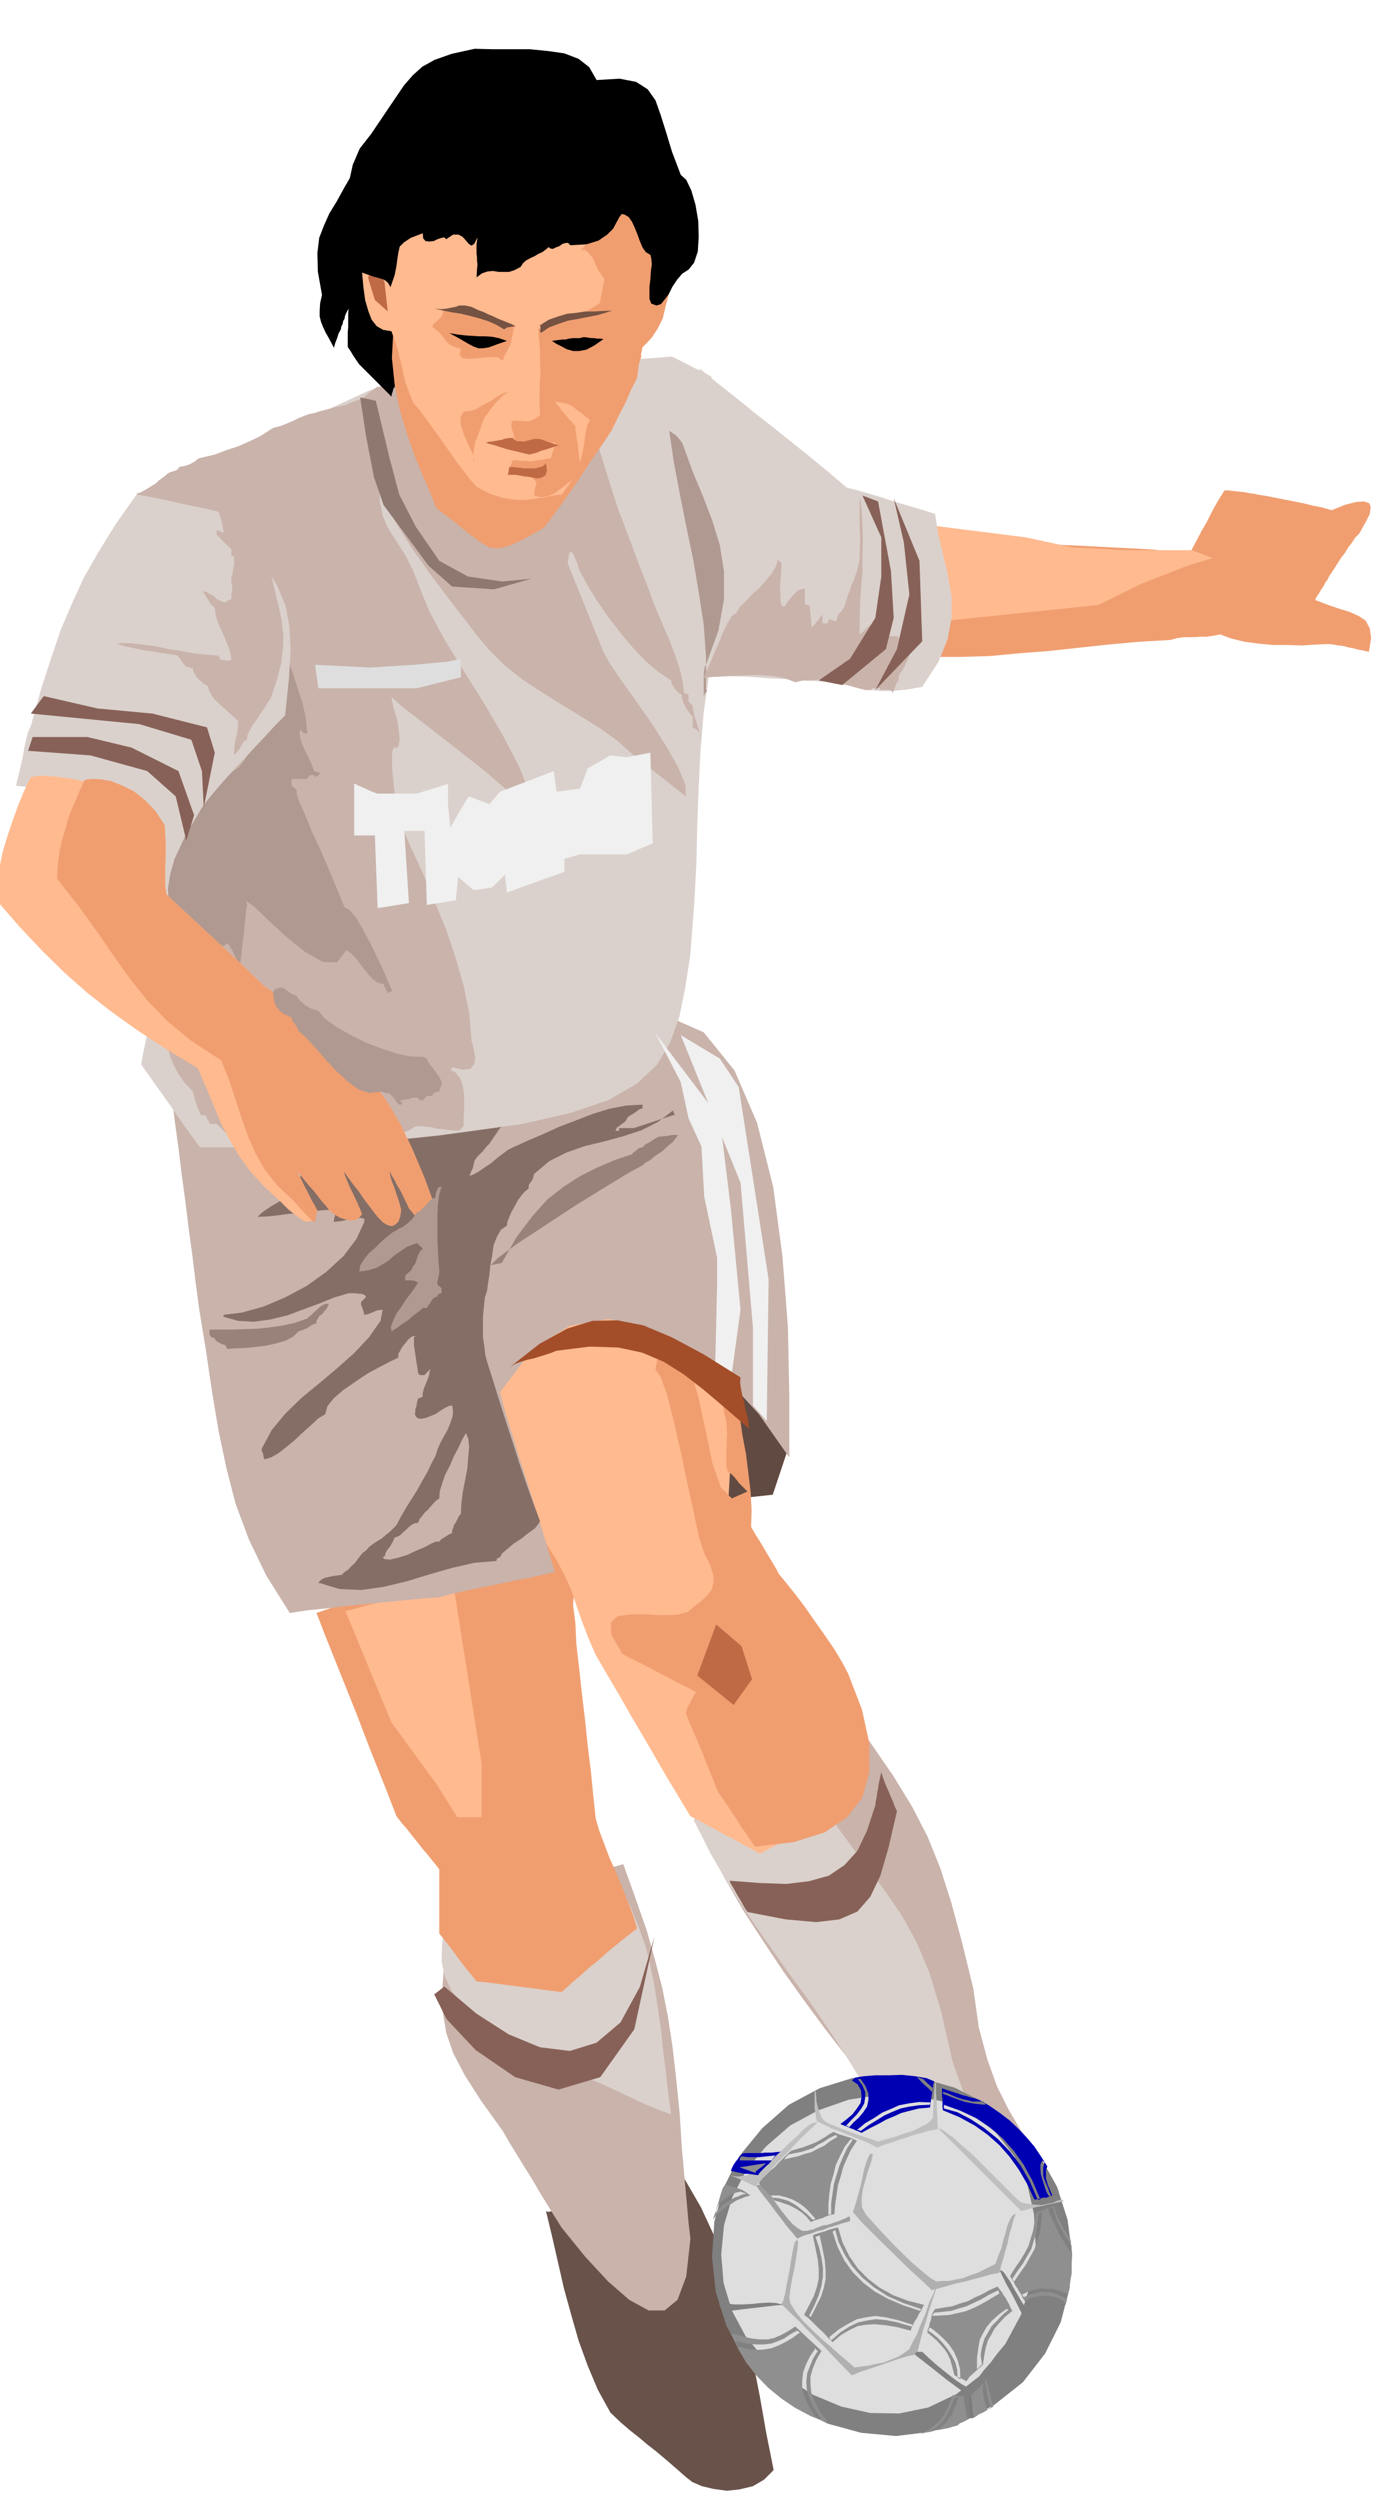 <svg xmlns="http://www.w3.org/2000/svg" fill-rule="evenodd" height="878.099" preserveAspectRatio="none" stroke-linecap="round" viewBox="0 0 3035 5434" width="490.455"><style>.pen1{stroke:none}.brush3{fill:#c9b3ab}.brush4{fill:#dbd1cc}.brush5{fill:#f09e70}.brush6{fill:#ffba8f}.brush8{fill:#000}.brush9{fill:#755242}.brush10{fill:#b09991}.brush11{fill:#bf6945}.brush12{fill:gray}.brush13{fill:#dedede}.brush14{fill:#b0b0b0}.brush20{fill:#f0f0f0}.brush21{fill:#876157}.brush22{fill:#99827a}</style><path class="pen1" style="fill:#614a42" d="m1710 3159-30 90-94 10-82-4 53-272 106 77 47 99z"/><path class="pen1" style="fill:#69524a" d="m1187 4806 13 54 13 57 13 57 16 58 16 56 20 55 22 52 27 49 22 21 21 18 19 15 19 16 18 14 19 16 21 18 25 22 14 11 21 9 25 6 29 4 28-3 29-7 24-14 21-21-16-80-14-80-16-81-19-81-24-83-30-82-39-84-48-83-14 4-35 13-50 17-55 20-55 18-46 14-29 7-5-2z"/><path class="pen1 brush3" d="m979 4169-12 81-5 67v53l8 48 15 44 25 48 35 55 48 67 15 26 16 26 16 26 17 27 15 26 16 26 16 26 17 27 51 63 50 54 46 40 42 23h35l28-23 19-51 9-82-4-34-3-34-3-33-3-33-3-34-3-34-2-33-2-33-8-80-8-70-10-65-12-61-16-62-18-64-24-69-27-75-49 14-48 14-47 14-45 15-46 14-46 15-48 15-47 16z"/><path class="pen1 brush4" d="m977 4128-11 55-5 44-1 36 7 33 14 30 24 32 33 37 45 46 14 13 14 9 15 4 15 3 15 2 15 5 15 8 16 15 34 4 35 11 34 13 34 16 32 15 32 15 29 12 27 10-3-23-3-22-3-23-2-22-3-23-3-22-2-22-2-22-8-53-7-47-9-44-10-41-15-42-17-42-22-47-25-49-46 9-44 9-43 10-42 10-43 9-43 9-43 10-44 10z"/><path class="pen1 brush3" d="m1829 3703 62 83 51 74 41 67 34 66 27 67 24 75 23 85 25 102 12 85 19 71 21 58 25 50 26 44 28 42 28 44 28 48-19 9-18 9-19 10-18 10-19 9-19 9-19 10-18 10h-36l-11 1h-36l-11 1-19-33-19-35-23-40-24-42-29-48-31-52-35-58-39-63-48-62-45-61-45-63-42-63-43-66-39-67-37-69-34-72 28-6 29-4 28-6 29-4 28-5 29-4 29-5 29-4 11-27 11-27 12-26 12-25 11-26 12-25 11-26 12-25z"/><path class="pen1 brush4" d="m1765 3890 62 90 53 72 44 58 38 56 31 56 28 67 25 83 25 109 23 65 29 45 30 31 33 22 31 19 32 22 28 32 26 47-19 9-18 9-19 10-18 10-19 9-19 9-19 10-18 10h-36l-11 1h-36l-11 1-19-33-19-35-23-40-24-42-29-48-31-52-35-58-39-63-43-65-42-61-44-60-42-60-44-63-41-64-40-69-37-73 28-7 29-6 28-6 29-6 28-6 29-5 29-5 29-5 8-25 4-5 1 6v14l-1 12 1 7 4-6 11-23z"/><path class="pen1 brush5" d="m688 3506 21 54 22 55 22 55 22 55 21 55 22 56 22 55 22 57 11 14 12 14 11 14 12 15 11 14 12 14 12 15 12 15v140l10 12 10 13 10 13 10 14 9 12 11 14 10 12 11 14 22 2 24 3 22 3 24 3 23 3 23 3 23 3 24 3 20-18 20-17 20-18 21-17 20-18 21-17 21-17 21-16-8-27-11-29-13-33-13-32-15-33-12-32-11-29-7-25-5-47-5-52-7-56-6-58-7-59-6-55-6-52-2-44-5-40 2-30 4-23 6-19 5-20 6-22 1-29-2-38-73 24-72 25-73 25-72 25-73 24-73 25-72 25-72 25z"/><path class="pen1 brush6" d="m1055 3004 9 37 12 39 14 39 16 39 14 39 15 40 12 39 10 39 30 39 23 37 18 34 15 34 11 33 12 34 13 34 16 37 25 43 26 44 25 44 26 44 25 43 26 45 26 43 27 45 18 9 18 10 19 10 19 11 19 9 19 11 19 10 20 11 23-12 23-12 23-12 23-11 23-12 23-12 23-12 24-11 6-22 6-18 5-19 6-17 5-18 6-18 7-20 8-21-38-112-51-87-58-70-58-54-53-45-39-37-21-34 6-35 6-26 4-30 2-34 2-35v-36l2-33 3-32 6-25 5-76-34-70-64-58-84-39-98-13-99 24-94 64-76 115z"/><path class="pen1 brush5" d="m1550 2928 3 20 4 21 4 20 4 21 3 21 3 21 4 21 5 21v10l1 12-1 14v15l-1 14v27l3 12 9 7 6 6 3 4 4 5 2 3 4 4 6 6 9 9-34 15-24-24-18-52-14-67-16-74-18-64-26-46-35-13-3 6-3 8-2 7-1 9-2 7-1 8-2 7-1 8 12 17 14 40 14 56 15 65 14 67 14 64 11 53 12 37 13 26 7 22v17l-4 15-10 12-12 12-15 11-15 13-24 6-32 1-36-2h-32l-28 4-15 14 1 26 24 42 19 10 20 10 20 10 20 11 20 10 20 11 21 10 21 11-4 5-3 6-3 5-3 6-3 5-3 6-2 6-2 6 8 21 9 21 9 21 9 21 8 21 9 22 9 22 9 23 10 14 10 15 10 15 10 15 9 15 11 15 10 15 11 15 84-10 67-21 49-33 33-43 15-55v-63l-16-73-30-78-12-23-16-27-21-31-22-31-23-33-22-29-20-25-15-18-5-10-7-12-9-15-9-15-10-17-9-14-7-12-4-7 1-37-2-39-5-41-5-41-8-42-6-42-6-40-3-37-3-4-6-7-8-11-9-12-9-14-8-11-5-9-1-4z"/><path class="pen1 brush6" d="m985 3440 62 393v117h-53l-45-72-98-134-100-242 234-62z"/><path class="pen1 brush3" d="m373 2380 7 57 8 58 7 58 8 58 7 58 8 58 7 58 8 60 15 92 13 88 14 84 17 81 20 78 29 78 38 79 51 81 40-6 41-4 40-5 41-4 40-4 41-4 41-4 41-3 25-7 31-7 33-7 36-7 35-8 34-6 31-7 26-6-15-50-14-48-16-50-15-48-16-50-15-49-15-48-13-48 71-93 80-51 84-15 87 18 85 42 82 66 74 81 66 94v-134l-3-149-12-155-20-150-35-139-49-114-67-83-88-39-47 6-121 19-172 26-195 31-197 31-171 28-121 21-45 13z"/><path class="pen1" style="fill:#856e66" d="m1463 2414-33 25-36 18-40 13-40 11-42 10-40 14-38 19-33 28-2 9-4 7-5 7-1 9-7 5-8 9-8 11-7 13-7 12-5 12-4 10-1 8-13 9-9 16-7 18-3 22-4 21-2 21-3 19-2 15-5 16-2 20-2 21v44l3 21 2 18 4 15 13 41 14 45 14 44 15 46 14 44 15 44 15 42 15 40-3 6-8 10-14 10-15 12-17 11-14 12-11 9-5 9-6 2-2 6-48 4-48 11-49 14-49 15-50 12-49 7-48-2-46-14v6l1-7 5-5 7-4 9-2 8-2 8-1 7-1 6-1 6-6 8-5 6-7 8-7 6-8 6-8 6-7 7-5 7-8 8-6 9-6 10-6 8-7 9-7 8-8 7-7 10-19 11-19 12-19 12-19 11-20 11-19 9-19 9-17 4-13 6-14 8-15 8-14 6-15 5-14 1-13-2-11-7 1-8 4-10 6-10 7-12 5-10 4-10 2-7-1-5-4-2-5 1-5v-6l2-5 2-11 2-7 10-4v-8l2-8 3-8 3-7 3-8 3-8 1-8 2-6-13 14h-10l-4-4-1-9-2-11-2-14-2-13-2-14v-18l4-2h-6l-5 3-6 5-6 8-6 7-5 9-4 7v8l-17 8-23 12-26 14-27 18-26 18-21 18-14 17-5 18-15 9-15 14-18 16-18 17-18 15-18 14-16 9-14 4-2-5-1-7-3-7v-4l22-41 30-36 35-34 39-32 38-32 37-33 32-34 26-37v-5l2-7 1-7 1-4-11 1-10 4-10 4-9 2-2-9-2-6-3-7v-6l11-11-2-3-3-2-6-2h-5l-7-1h-15l-31 9-32 13-35 13-35 13-37 9-36 5-35-2-31-9v-4l40-5 47-13 47-20 47-25 43-31 37-34 28-37 17-37v-7l-8-2-8 1h-8l-8 3-9 1-8 2-9 1-8 1v-6l2-6 1-7 1-7h-22l-21 2-21 2-21 3-22 2-21 3-21 2-21 1 8-8 11-8 12-8 14-8 12-9 12-8 9-9 7-8 9-24 8-26 6-29 4-28-1-30-3-28-8-27-11-24h-4v-28l9-11h38l442-51 25-3 29-2 29-3 32-2 29-4 29-6 25-8 23-10v-4h3l6 2 5 1 5 1-2 8-2 9-3 10-3 10-4 8-3 9-2 8v8h-13l-26 26-34 21-39 18-41 18-43 17-38 21-34 26-23 34-7 7-8 10-10 10-7 9-2 8-2 9-4 8-3 9 8-3 11-6 13-9 15-10 13-11 13-10 11-8 10-5 31-14 35-15 35-16 37-14 36-14 36-11 36-7 36-2v8l-7 2-9 7-10 6-6 4-5 9-9 7-10 7-3 7h8v-6h32l85-28h4l-4-10z"/><path class="pen1 brush5" d="m2007 1143 66 15 66 11 66 8 69 6 70 3 76 4 80 4 87 8 9-17 9-17 9-17 10-17 9-18 9-17 10-17 10-16h8l9 1 9 1 10 1 9 1 9 2 9 1 9 2 19 3 20 4 20 4 21 4 20 4 20 5 20 4 21 6 30-12 24-6 17-1 11 4 3 8-2 15-9 18-14 25-9 9-7 11-8 10-7 12-8 10-7 11-7 11-7 11-5 7-4 8-5 7-4 8-5 7-4 7-5 7-4 8 26 10 26 9 23 7 20 9 15 10 9 17 3 21-5 30-12-3-11-2-11-3-11-2-11-3-10-1-11-2-10-1-28 1-30 2-32-1h-31l-32-3-30-4-29-7-24-9-16 3-14 2h-13l-12 1h-25l-14 2-14 4-69 4-66 6-65 7-64 7-65 5-64 6-67 2h-67l-3-34-1-35-1-37v-37l-1-38-1-36-2-36-2-32z"/><path class="pen1 brush6" d="m2060 1349 328-34 91-45 102-40 55-17-44-17h-141l-119-6-102-22-214-27 44 208z"/><path class="pen1 brush4" d="m879 818-79 32-76 35-75 35-73 36-74 36-73 36-74 36-75 36 7 27 8 28 7 28 8 28 7 27 8 28 7 27 9 28 1 100 2 101 2 101 2 101v100l1 101v100l1 102-6 22-6 23-6 24-5 24-6 23-5 24-5 23-4 24 15 21 16 23 16 22 17 24 15 22 16 23 16 22 17 23h181l85-4 85-5 83-8 86-9 88-12 93-13 105-24 82-28 61-35 44-41 29-49 20-56 13-64 11-72 8-105 5-92 2-85 3-80 4-81 7-83 13-92 20-101 6-37 10-49 9-56 11-57 8-54 8-45 5-31 3-11-10-25-10-25-10-25-9-24-10-25-9-24-10-25-9-24-12-6-11-6-11-5-10-5-11-6-10-5-10-5-10-5-26 2-66 5-93 8-106 9-108 8-93 7-66 4h-24z"/><path class="pen1 brush3" d="M1506 1581v-24l-5-4-3-5-5-6-3-6-4-8-2-6-2-7v-5l-8-5-7-8-6-9-2-9-27-18-27-23-28-29-27-32-27-35-23-33-20-32-14-26-3-5-3-6-3-8-2-8-4-9-3-7-3-6-3-2h-4l-4 24 78 193 13 24 26 38 32 45 35 50 31 49 26 46 15 37 1 25-113-89-36-32-39-28-42-26-41-25-43-27-41-27-39-31-35-35-22-26-30-39-37-48-39-52-39-55-33-53-25-47-13-37 2 38 6 29 10 24 13 21 13 20 15 24 15 30 15 39 21 51 33 61 41 67 44 70 41 70 36 69 25 63 10 55-24-32-36-34-45-39-48-38-50-39-45-35-39-30-26-23 1 7 3 14 5 17 5 19 2 17 2 17-2 13-5 8-4-4-5 9-1 19 1 26 3 29 3 28 5 25 3 19 3 11 22 50 26 56 25 60 26 63 21 62 18 63 12 59 5 56v4l3 10 3 14 2 15-2 12-8 10-16 2-24-5-1 4v5h-1l-2-5 12 8 10 13 5 15 3 18v36l-1 17v17l-10 10-13-1-12-1-12-2-12-1-12-3-12-1-11-1h-10l-8 5-8 5-9 3-9 3-10 1-9 1h-10l-9 1-8 8-334-13-19-19h-15l-2-5-3-5-3-6-1-3h-10l-3-6-2-5-3-7-2-7-3-8-2-7-2-6v-5l-19-20-12-17-10-18-7-16-6-19-5-18-7-21-6-22-2-5-3-3-3-2h-1v-15l6-3 7-6v-13l1-14 1-15 3-14 1-15 2-15 1-14 1-12-10-9v-63l1-25-2-25-1-23-4-20-3-14 10-31 8-34 5-39 4-40 2-41 3-39 4-37 7-32-2-10v-18l1-9v-10l2-10 1-9 2-8 9-51 1-54-6-57-11-57-16-57-18-54-19-51-19-44v-9l-6-11-2-2-2-3-3-4-1-3 7-2 10-5 11-7 12-7 10-9 10-7 8-7 6-3 7-2 6-2 4-4 2-3 5-1 6-1 6-2 6-2 5-3 6-3 4-4 5-3 13-3 21-5 24-9 27-9 25-11 23-11 17-11 11-7 8-2 11-3 12-5 12-5 12-6 12-5 11-4 11-2 12-4 16-4 18-5 20-4 17-7 17-6 13-8 8-8 8-4 7-7h9l4-8 5-1 9-2 9-3 10-3 8-4 9-3 6-3 6-1v-4l25-6 2 1 7 2 9 2 12 2 11 1 11 1h7l5 1 32 4 34-1 36-5 36-7 35-8 35-4h33l33 7h19l3 57 10 62 15 62 20 65 20 62 24 63 22 59 22 56 8 23 11 27 12 28 13 30 11 29 10 29 7 28 3 27 10 4v15l9 9v5l2 9 2 10 4 11 3 10 3 10 2 8 3 7-2-8-4-6-7-6-6-3z"/><path class="pen1 brush8" d="m770 371-21 36-17 31-16 26-12 27-10 26-4 33 1 40 9 51-4 18-1 16v13l3 12 4 10 6 13 8 14 10 19 3-11 4-10 3-10 5-9 1-6 3-6 1-6 3-5 1-6 2-5 3-6 3-5-1 10v31l-1 10v32l6 9 6 10 6 9 7 10 9 9 10 10 9 9 10 10 8 8 8 8 8 8 8 8 1-6 2-6 1-5 3-4 4-10 4-9v-11l1-10 1-11 2-9v-10l2-10 1-10 2-10-5-17-12-42-18-60-19-68-20-69-16-59-12-41-3-14z"/><path class="pen1 brush5" d="m855 720-3 58 6 58 11 55 16 53 17 48 18 44 16 37 13 32 41 31 32 26 23 17 21 12 20 1 23-6 31-15 43-24 37-50 34-48 31-48 29-46 25-46 22-46 18-45 16-45-65 1-68-5-69-11-69-12-70-13-69-10-67-6-63 3z"/><path class="pen1 brush6" d="m785 552 2 38 3 34 4 29 7 24 7 18 11 14 14 8 18 3 9 25 6 20 4 17 4 16 3 15 4 17 7 19 10 26 14 16 17 23 18 25 20 28 18 26 19 26 17 22 15 17 28 15 28 9 25 4 25 1 21-3 21-3 19-4 18-2 26-35 23-29 19-27 17-25 15-26 15-28 15-32 19-38 13-52 16-45 16-43 16-40 13-41 11-42 6-46 2-50-27-83-47-75-66-64-79-47-92-27-100 1-107 33-109 70-6 24-1 32v37l2 40 1 39v38l-3 31-5 25 2-3v-3l-5-4-5-2-9-2-8 1-8 5-6 10z"/><path class="pen1 brush5" d="m1053 684 8 3 8 3 8 3 9 3 8 3 8 3 8 3 9 4-3 9-2 11-2 10-2 11-5 7-4 9-5 9-3 9-10-7-13-1-18 1-17 2-17 1-13-2-6-7 3-13-14-4-9-4-7-6-4-5-5-7-5-6-8-8-10-7 2-6 9-8 9-9 2-4 2-9 9-5 11-2 14 1 15 2 15 3 13 4 12 6z"/><path class="pen1 brush8" d="m977 724 17 3 17 2 15 1 15 1h14l15 1 15 3 17 6-23 8-16 6-13 2h-10l-11-4-13-7-17-10-22-12z"/><path class="pen1 brush9" d="m945 671 18 4 20 4 20 3 20 5 19 5 19 6 18 8 17 10 6-4 6-1 5-1 8-1-10-5-10-4-10-4-10-4-10-5-10-4-10-5-9-3-17-8-14-3h-12l-9 3-10 2-10 2-12 1-13-1z"/><path class="pen1 brush5" d="m1170 714 2 24 2 24v22l1 23-1 22-1 24v24l1 26-9 6-7 4-7 2-6 1-8-1h-8l-8-1-8 1-1 7v7l1 5 2 5 1 4 2 5v6l1 10 10-1h34l11-1h34l-3 8-2 9-3 8-2 9-12 2-11 2-10 1-9 2-10-1h-10l-10-1-11-1-4 10-3 10 9 1 10 2 10 2 10 3 8 9 6 5 3 3 3 3-1 2-1 5-2 8-2 14 11 3h12l11-3 11-5 9-7 10-7 8-7 7-4 26-26 24-27 21-30 19-29 15-31 15-29 12-28 13-25 4-30 7-33 9-37 12-38 10-41 10-41 9-40 7-38-22 23-28 28-32 29-33 30-34 25-31 19-27 11-19 1-4 1-5 4-8 4-7 5-9 4-9 4-8 2h-7zm-64 138-12 7-8 8-8 8-6 8-6 7-5 8-6 7-4 8-4 11-3 10-4 9-3 9-4 9-2 12-2 14 1 18 1-7-4-13-9-19-9-20-7-22-1-17 7-12 20-3 9-4 9-5 10-6 11-5 9-7 10-6 10-5 10-2z"/><path class="pen1 brush10" d="m753 2065 10 7 10 10 9 12 10 13 9 11 10 11 10 7 13 3 1 4 3 6 3 5 2 5 5-3 5-2-7-15-10-24-14-30-15-31-17-32-15-26-15-18-11-6-9-22-12-29-15-36-16-37-18-38-14-35-13-29-7-19v-10l-6-5-5-4v-15h34l2-4 3-4h10v4l3-1 5-2 3-3 2-3-7-2-6-2-4-11-5-11-6-13-6-12-6-13-3-11-2-12 3-8 1 3 4 4 4 2 5 1-3-33-7-33-11-33-10-32-12-33-9-33-7-32-2-30-4 36-9 34-12 31-12 31-13 29-9 31-5 32 2 35v21l-4 20-10 17-12 15-18 12-19 11-22 9-23 8-7 4-7 10-9 9-9 5-2 5-4 6-4 5-1 3v15l-35 74-10 66 8 54 22 44 29 30 32 19 29 5 21-8 3-4 6 5 5 9 6 12 4 10 4 9 2 3 2-3 1-7 2-14 2-20 3-22 2-22 2-19 1-14 2-5-1-13 17 12 30 29 39 36 41 33 39 22 31 1 20-27z"/><path class="pen1 brush11" d="M1104 1032h16l17 3 16 2 15 3 10-2 8-5 3-10-2-16-3 3-5 4-7 2-8 2h-24l-16-2-16-1-2 5v4l-1 4-1 4z"/><path class="pen1 brush6" d="m1206 873 5 6 6 7 5 7 6 7 5 6 6 7 6 6 6 7v9l2 10 1 10 2 10 1 9 1 11 1 9 2 11 3-12 3-12 2-11 2-11 1-12 2-11 3-12 6-11-13-10-9-7-8-6-6-5-8-5-8-3-11-2-14-2z"/><path class="pen1 brush5" d="m1382 765 19-14 16-17 13-20 11-22 6-26 7-26 3-27 4-27-7 1-6 2-7 1-6 3-7 2-6 3-6 2-6 3-4 20-3 21-4 20-3 20-5 19-3 20-4 21-2 21z"/><path class="pen1 brush11" d="m819 569 17 45 7 63-28-25-15-49 19-34z"/><path class="pen1 brush8" d="m1200 741 7-1 8-1 7-1h8l7-2 8-1h16l6-2h6l6 1 7 1h6l6 1h6l8 1-20 14-17 9-16 3h-13l-14-4-11-6-12-6-9-6z"/><path class="pen1 brush11" d="m1055 962 9 3 12 3 12 4 13 4 12 3 13 3 12 3 13 3 7-2 9-2 9-4 11-3 9-3 9-3 6-2h6l-9-3-6-2-6-2-4-1-5-2-5-2-6-2-6-1h-8l-8 2-8 2-7 2-9-1h-6l-6-3-3-4h-7l-6 1-6 1-5 2-6 1-6 1-6 1-5 1h-7l-1 1-1 1h-4z"/><path class="pen1 brush5" d="m1293 437 4 51-12 26-13 19-7 9-3 2h3l5-1 8 5 10 12 12 26 14 21-23 119 149-83 21-140-98-36-70-30z"/><path class="pen1 brush8" d="m1038 516-7 14-6 4-6-4-5-6-8-9-9-5h-12l-15 10-4-4-6 1-9 3-8 4-10 1-8-1-5-6-1-11-26 10-15 10-9 9-3 13-2 13-2 16-4 20-9 26-6-10-8-6-12-4-12-3-14-5-11-4-9-6-4-8-5-35-4-36-5-38-1-37 1-38 8-36 15-35 25-32 29-43 23-34 19-28 19-22 21-19 27-15 37-13 50-11 39 1h81l40 4 35 5 31 12 23 18 16 28 50-3 36 7 25 16 17 24 11 31 12 38 13 43 19 50 12 11 11 23 9 31 6 35 1 35-2 32-8 24-12 15-14 9-11 13-10 15-8 16-9 12-8 10-10 3-11-4-4-10v-27l2-16 1-17 2-15-1-13-2-8-10-6-7-10-6-14-5-14-6-15-6-13-7-10-8-5-7-2-5 6-6 11-8 15-13 13-19 13-26 8-35 2-5-5h-5l-7 2-7 5-8 3-6 3-6-1-3-3-6 5-8 6-9 4-8 5-9 4-9 5-7 6-5 8-13 7-12 4h-23l-12-2-12 1-12 4-12 9 1-17 1-11-1-9v-7l-1-8v-20l2-15z"/><path class="pen1 brush9" d="m1174 707 1 4v4l-1 4 2 5 17-12 21-8 21-7 23-4 20-4 21-4 17-5 15-5-21 1-19 1h-19l-19 3-20 2-20 6-20 7-19 12z"/><path class="pen1 brush4" d="m1521 801 14 92 11 86 5 81 2 79-4 78-8 81-12 85-17 93 38-5 39-1 38 1 39 3 38 2 39 3 39 2 40 2 17 3 18 5 18 4 20 5 21 2h25l29-3 35-6 35-54 20-49 9-48v-45l-8-45-10-44-11-46-7-45-25-8-24-7-24-7-23-7-24-8-24-7-24-7-24-6-40-34-40-33-40-32-40-32-41-32-39-32-41-32-39-32zM297 1075l-46 65-37 60-32 56-26 57-24 56-21 62-22 68-22 79-6 13-4 16-4 17-3 19-4 17-4 18-4 16-3 14 37 4 36 5 34 3 35 5 33 4 34 8 35 9 37 13 6 25 6 26 6 25 7 26 6 25 7 26 6 25 7 26-2-31 5-32 9-32 14-30 14-30 17-27 14-24 14-19 20-24 21-24 21-23 21-22 21-23 21-22 21-23 22-22 8-79 4-63-3-52-8-44-18-43-26-44-36-52-47-61-25-6-25-6-25-5-24-5-25-6-25-5-24-5-24-4z"/><path class="pen1 brush6" d="m67 1689-15 31-13 32-12 33-11 33-10 33-7 34-6 34-2 36 52 60 50 53 48 47 50 44 51 40 56 40 61 40 71 43 19 44 17 41 16 38 19 36 19 32 24 33 29 32 36 33 17 17 16 13 12 9 12 6 9-1 7-3 4-9 4-11-6-12-6-10-6-12-5-10-6-11-5-11-6-11-5-10 9 10 9 11 9 11 10 11 8 10 9 12 9 10 9 12 11 8 12 7 10 3 11 3 8-1 8-2 5-5 5-6-5-12-5-12-6-12-5-11-6-12-5-12-5-12-3-11 7 10 8 11 8 11 9 11 7 10 8 12 8 10 9 12 11 14 11 11 10 6 10 2 7-4 6-6 4-11 2-14-3-12-3-10-4-11-3-10-4-11-4-10-3-11-1-10 5 10 6 10 5 10 6 10 5 9 5 11 5 10 5 11 13 16 13 13 10 7 9 3 5-3 5-7 2-13 1-16-25-68-25-59-25-53-27-46-32-46-37-43-44-46-51-49-14-10-13-10-14-9-13-9-14-9-13-8-13-9-12-8-26-25-26-25-28-26-27-25-28-26-27-25-27-25-24-23-3-21v-38l1-18v-37l-1-19-1-18-25-31-36-24-43-19-45-14-46-11-42-6-33-2-21 3z"/><path class="pen1 brush5" d="m184 1695-13 29-11 26-10 24-7 25-7 23-6 26-4 28-2 34 48 61 41 57 35 51 35 49 36 45 43 45 52 43 67 44 18 45 14 43 13 40 14 39 16 36 20 35 27 34 36 34 15 17 12 13 9 9 6 6 3-1 2-3 1-9 3-11-6-12-6-10-6-12-5-10-6-11-5-11-6-11-5-10 9 10 9 11 9 11 10 11 8 10 9 12 9 10 9 12 11 8 12 7 10 3 11 3 8-1 8-2 5-5 5-6-5-12-5-12-6-12-5-11-6-12-5-12-5-12-3-11 7 10 8 11 8 11 9 11 7 10 8 12 8 10 9 12 11 14 11 11 10 6 10 2 7-4 6-6 4-11 2-14-3-12-3-10-4-11-3-10-4-11-4-10-3-11-1-10 5 10 6 10 5 10 6 10 5 9 5 11 5 10 5 11 13 16 13 13 10 7 9 3 5-3 5-7 2-13 1-16-25-68-25-59-25-53-27-46-32-46-37-43-44-46-51-49-14-10-13-10-14-9-13-9-14-9-13-8-13-9-12-8-26-25-26-25-28-26-27-25-28-26-27-25-27-25-24-23-3-21v-38l1-18v-37l-1-19-1-18-20-30-23-24-24-19-24-12-25-10-22-4-20-1-16 2z"/><path class="pen1 brush12" d="m2209 4624 51 61 38 68 23 72 10 76-6 74-19 73-34 68-48 62-62 49-67 37-73 22-74 9-76-7-73-20-69-35-61-48-53-62-37-68-23-74-8-75 5-77 20-73 34-69 50-61 58-51 67-36 71-22 75-6 75 6 73 21 69 35 64 51z"/><path class="pen1 brush13" d="m2164 4634 40 51 29 61 15 67 4 73-10 73-22 72-36 67-47 61-58 45-61 29-63 13-63-1-63-14-60-25-56-35-50-42-42-51-30-56-18-60-5-62 6-63 18-61 30-58 43-52 53-46 61-33 66-23 70-11 68 1 67 14 61 26 53 40z"/><path class="pen1 brush14" d="m1699 5008 18 18 20 19 18 19 20 20 19 19 19 20 19 20 20 20 17-7 18-6 18-6 18-6 17-6 18-6 18-5 18-4 4-19 5-18 5-19 6-18 5-19 6-18 6-18 6-18-3 3-5 13-9 19-8 24-10 23-9 23-10 18-6 13-12 9-13 8-15 6-15 6-17 3-16 4-16 2-15 2-15-13-18-15-20-18-20-17-21-20-19-19-16-20-11-18-2-12 2-17 4-23 5-23 4-24 3-20 1-14-2-5-5 6-4 16-4 22-4 26-5 25-4 22-4 16-4 7z"/><path class="pen1 brush12" d="m1990 5119 13 10 14 11 14 11 15 12 14 11 15 11 15 11 15 12 16-19 17-18 16-18 18-18 16-19 17-18 16-18 18-17-7-6-4-2-4 1-6 5-18 17-16 19-16 19-14 19-15 17-12 16-12 13-8 10-6-3-9-5-12-8-12-9-15-12-15-12-17-15-16-15h-11l-4 2v5zm-418-94 15-2 16-2 16-2 18-2 17-2 17-2 16-2 16-1-15-4-17-1-18 1-19 2-20 1h-19l-18-3-14-6 1 8 1 5 2 4 5 8zm601-91 3 1 4 2 2 2 3 4 4 6 7 10 8 15 9 15 8 14 9 13 7 11 9 9 7 8 9 7 6-1h9l7-1h13l3 1 1 3-1 6h-8l-7 1h-8l-7 1h-8l-8 1h-8l-7 1-9-17-8-16-8-16-8-16-9-17-9-16-8-16-7-15z"/><path class="pen1 brush14" d="m1854 4808 19 22 22 22 21 21 23 22 21 21 22 21 22 20 22 21 18-5 18-5 18-5 19-4 18-5 19-5 18-5 19-4 4-17 5-16 4-16 5-16 3-17 5-16 4-16 6-15-8 5-6 10-5 12-4 16-5 16-4 17-7 17-6 17-20 10-18 9-18 6-15 6-16 3-15 3h-14l-13 1-13-8-16-13-21-18-21-20-23-23-22-23-20-22-17-19-8-15-1-19 3-21 6-21 6-21 6-17 3-13v-5l-6 1-6 13-6 19-5 24-6 24-6 22-5 16-3 8z"/><path class="pen1" style="fill:#9e9e9e" d="m1733 4866 15-7 15-4 13-5 13-3 12-5 14-4 15-5 18-5v-9l-4-1-4 3-8 3-9 4-12 4-12 4-9 1-8 3-8 3-6 3-7 1-6 2h-11l-10-6-10-8-10-11-9-11-10-13-10-14-9-14-9-12-6-6-3-3-3-2h-7l-4 2 10 14 11 14 11 14 11 15 11 14 11 15 12 14 12 15z"/><path class="pen1" d="m2313 4785-12 2-12 3-12 2-11 3-12 2-11 3-12 3-11 3-22-22-22-22-23-23-23-23-24-24-23-23-22-22-20-19 2-1 4 1 4 3 6 4 6 5 9 6 9 8 11 10 24 21 23 23 21 21 20 20 16 16 14 14 10 8 8 2 20 3 17 1 13-3 12-2 7-4 7-2 5-1 4 4zm-274-157-18 3-16 5-17 4-16 6-17 5-16 6-17 5-15 6-17-9-17-7-17-7-16-6-17-7-16-6-16-8-15-7-2-9-1-8-2-10v-37l2-4v3l1 3v4l1 7v7l2 9 3 11 6 15 4 6 10 7 15 6 19 8 19 7 20 7 19 6 17 6 17-5 19-5 19-7 20-6 16-8 14-7 9-7 5-6 1-26 1-18 1-14 1-9v-6l1-3 1-2h1v25l1 13 1 13v12l1 12v13l1 14zm-455 100 5 1 8 3 7 3 9 4 7 3 8 4 7 3 7 4 16-18 17-18 16-17 17-17 17-18 17-18 18-17 18-17-8 1-6 2-5 3-5 4-10 8-9 10-19 17-18 18-19 17-18 16-20 12-19 8-19 2-19-3z" style="fill:#bfbfbf"/><path class="pen1" style="fill:#7a7a7a" d="M2107 5214v16l1 6v4l1 6 1 5 1 6 3-1 4-1-1-7-1-6-1-6v-6l-1-6-1-6v-12l-3 4-3 4z"/><path class="pen1" d="m2050 4587 36 15 33 18 28 20 26 23 22 25 20 28 18 31 16 34 6-1 7-1 5-2h8l6-3 7-2-4-9-3-7-3-7-2-7-2-8v-17l3-8-14-22-14-21-17-20-17-18-20-19-21-16-23-16-23-13-9-3-9-2-9-3-9-2-11-4-10-3-12-4-11-4v18l1 6v17l1 7zm0-40 10 3 11 5 10 4 12 4 10 2 11 3h23l3 2 3 5-12-1-10-1-12-2-10-2-12-4-11-4-13-5-13-5v-4zm2 36v-8l36 13 34 16 30 20 28 24 24 27 22 31 19 35 17 40h-6l-17-39-20-35-24-31-26-27-30-24-29-19-29-15-29-8zm227 189-4-8-3-8-3-10-3-9-3-11-1-11v-10l4-9 2 2 3 2-3 11v19l3 9 3 7 4 9 3 9 5 10-4-1-3-1zm-257-191 1-8 1-7 1-7 1-7 1-8 1-6 1-8 2-6-17-7-24-4-29-3-30 1h-29l-25 2-18 3-7 6 13 9 7 13 1 13-2 14-8 12-10 13-13 11-13 10 5 2 5 2 6 2 6 3 6 2 6 3 6 2 6 3 20-11 18-9 16-9 17-7 15-7 19-5 20-5 24-2zm-183 40 12-13 12-12 9-12 7-12 2-13v-12l-6-14-10-14h6l11 16 6 16v14l-3 14-8 12-10 12-11 10-10 11-2-2-3-1-3-2 1 2zm32 11-4-2h-4l18-15 19-11 18-12 19-8 18-8 21-4 22-3 26 1-2 3v2l-24 1-21 3-19 4-17 7-18 8-16 10-18 11-18 13zm155-85-9-9-8-7-8-8-7-8 6 2 7 2 4 4 6 6 5 4 6 6-1 1v3l-1 2v2zm-329 130-7 6-6 6-6 7-6 7-7 6-6 6-6 6-5 7-8-1-7-1-8-1h-7l-8-2-7-1-8-2-6-1 2-6 3-6 3-5 3-4 7-9 7-8 7-1h33l11-1h12l10-1 10-1zm-89 19h70l4-6 4-5-9 1-9 1-10 1-9 1h-21l-9-1-7-1-3 3-1 6z" style="fill:#0000b3"/><path class="pen1" d="m1576 4749 7 1 8 3 7 1 7 3 6 2 6 3 6 4 8 6-10 3-10 4-10 4-9 6-11 6-10 8-11 9-10 13 3-10 3-9 3-10 3-9 3-11 3-10 3-9 5-8zm47 19-7-2-6-2-10 2-7 3-6 3-5 3-5 3-5 5-6 4-5 7-3 8-3 9 7-9 8-7 8-7 9-5 9-6 9-3 9-4 9-2zm140 62-10-12-9-8-10-7-9-5-10-5-9-3-11-4-11-3-8-9-8-8-5-5-5-5-5-6-3-5 7-9 9-9 9-9 10-8 8-9 9-9 9-9 9-8 13-4 14-4 13-5 13-5 11-6 10-6 9-6 9-5 5 2 6 3 7 2 7 2 6 2 7 2 6 3 7 3-13 20-9 19-8 19-5 19-6 19-3 20-3 21-2 23-7 1-6 2-6 2-6 3-7 2-7 2-6 2-6 3zm91-179-3-1-1-1-14 18-10 20-9 19-5 21-6 20-3 22-2 22v24l2-1 4-1v-24l3-21 3-21 6-20 6-20 8-19 9-19 12-18zm-38-10-14 7-12 8-12 6-10 7-12 4-12 4-15 3-15 3-5 5-4 6 15-4 15-3 14-5 15-4 13-7 15-7 13-10 15-9-2-4h-2zm-136 136 12 1 12 3 10 3 11 6 9 6 10 8 11 9 12 12 3-1 3-1-9-10-8-9-10-9-10-7-13-7-14-5-16-4h-17l1 2 3 3zm-91 295 24 6 21 5 18 2h17l14-3 14-6 15-8 17-11 57 53-11 19-8 19-5 18v18l2 18 8 20 11 21 18 24-38-15-34-18-31-21-28-23-26-27-22-28-18-31-15-32zm10 17 2 5 2 6 21 5 19 3 18-1 17-3 15-6 16-8 15-9 15-11-3-2-3-2-15 8-13 9-14 6-14 5-16 2h-18l-21-2-23-5zm174 15-12 18-9 18-6 17-2 18v17l5 18 8 18 12 20 3 4 6 4 5 2 3 1-16-25-10-21-6-20-1-17 2-18 6-15 7-17 10-16-4-3-1-3zm-25-72 2 1 8 6 9 9 12 12 11 10 10 11 7 7 3 3 19-16 19-11 17-8 18-3 19-1 22 2 25 4 31 8 2-7 3-6 4-8 5-7 4-9 5-7 3-7 3-5-35-9-32-12-29-16-25-19-23-23-18-26-15-30-10-33-7 1-7 2-7 2-7 3-8 2-6 2-7 2-6 3 6 28 5 25 2 21v20l-4 18-6 18-10 20-12 23zm11 2 12-24 9-21 6-21 3-19v-21l-3-20-5-22-8-24 4-1 5-2 6 28 5 25 2 22v20l-4 19-6 19-10 20-12 24-2-1-2-1zm51-183 3-2 3-2 7 26 13 27 16 25 22 25 25 21 31 20 34 15 39 13-1 1-1 3-37-12-33-14-29-16-25-19-23-23-18-25-15-30-11-33zm174 202-1 2-1 2-31-9-25-5-22-2-19 3-19 4-19 9-19 12-21 18-3-4-1-3 21-17 20-12 19-10 20-4 20-3 23 3 26 6 32 10zm87 153-7 19-7 16-8 12-7 11-10 7-9 8-11 6-11 6 9-3 9-2 10-3 11-1 10-2 11-2 10-3 11-3 4-4 6-3 5-3 6-3-1-6-1-6-1-7-1-6-2-7-1-7v-10l-7-2h-6l-6-1-6-1zm4 6 5-1 4-1-3 8-3 10-4 9-4 11-7 8-6 9-8 8-8 7-6 2-5 2-5 1-5 4 11-9 10-8 8-9 7-8 5-10 5-10 4-11 5-12zm36-4 1 5 1 6v6l1 6v6l1 6v6l3 6 10-7 11-5 10-6 11-6-3-8-2-7-2-8-1-7-3-8-1-7-2-8-1-6-8 9-8 9-9 8-9 10zm26-21 1-6 3-5 1 6 2 7 1 8 2 8 1 7 2 8 2 6 2 7-4 2-3 3-3-7-2-6-2-7-1-6-1-7-1-7v-11zm32-217 4 6 5 6 4 7 5 7 3 6 4 7 3 7 4 7-16 13-13 14-10 12-7 13-7 12-5 16-3 16-3 21-10 9-10 9-9 8-7 10-7-4-6-3-7-3-6-3-5-19-4-15-6-13-6-9-8-9-8-9-11-10-11-9 1-7 3-6 1-7 3-7 1-8 2-6 3-6 3-4 18-3 19-3 17-6 17-5 15-8 16-7 16-9 18-8zm-45 181 1-2 4-4 4-4 2-1-3-21 3-18 5-17 8-14 8-14 12-12 11-12 13-11-2-2h-2l-18 13-14 13-11 13-8 14-7 14-3 18-3 21v26zm-98-117 18-1 19-1 18-4 18-4 17-7 18-9 19-11 20-12-2-4v-3l-21 10-17 10-17 8-15 7-17 5-16 5-18 2-19 2-2 3-3 4zm-8 32 9 6 11 9 11 11 11 14 9 14 8 15 4 16 1 17 3 2 3 2-1-23-5-19-8-18-10-15-12-13-12-11-11-9-7-5-2 2-2 5zm234-255-3 19-3 19-5 16-5 17-8 15-9 15-11 16-12 19 3 6 5 7 3 7 5 7 3 6 5 7 3 7 5 8 11-7 14-3 14-2 15 1 12 2 11 4 7 5 5 8 4-18 4-17 2-17 3-17v-36l-1-18-1-17-6-11-6-9-5-8-4-8-5-9-4-9-3-10-3-10-6 1-5 2-6 1-4 3-10 3-9 5zm6 0 4-2 4-1-2 22-3 21-6 19-6 19-9 16-10 18-12 17-13 19-3-3-1-3 12-18 11-15 9-16 9-15 5-17 6-18 2-20 3-23zm21-11 5-1 6-1 2 11 4 11 3 10 6 11 5 9 6 10 6 10 8 11v17l-9-12-7-12-8-12-6-12-6-13-6-12-6-13-3-12zm-55 187 13-7 13-3 13-3 13 1h11l12 3 11 3 12 6-1 5-1 6-15-8-12-5-11-3h-21l-11 3-12 3-12 5-2-2-1-2-1-3 2 1zm-582-264-34-12 57-9-4 4-9 7-8 6-2 4z" style="fill:#8f8f8f"/><path class="pen1 brush20" d="M821 1725h85l68-21v44l5 51 23-40 17-28 45 17 23-27 117-45 6 45 51-7 17-44 49-28 36 4 51-10 5 197-56 24h-102l-34 10v28l-125 45-4-39-28 28-40 6-34-29-5 51-63 10-5-161h-44l10 157-68 11-6-158h-45v-112h2l6 3 9 4 11 5 9 4 8 3 5 2h1z"/><path class="pen1 brush13" d="m685 1445 119 6 96-6 74-7 28-6v40l-96 24H692l-7-51z"/><path class="pen1 brush20" d="m1425 2246 55 106 17 79 28 61 6 109 28 133v58l-4 174 34 34 21-153-21-219-24-197-140-185z"/><path class="pen1 brush20" d="m1480 2250 130 321 27 316v168l30 34 4-308-21-136-44-282-41-62-85-51z"/><path class="pen1 brush21" d="m61 1632 136 10 123 34 62 55 23 96 17-55-34-96-102-51-96-23H71l-10 30z"/><path class="pen1 brush21" d="m67 1551 236 23 113 34 23 68 4 79 24-119-17-55-119-30-119-11-117-27-28 38zm1519 2537 66 5 58 2 49-6 43-12 34-23 28-31 21-44 18-55 1-9 2-9 1-9 2-9 1-9 2-9 2-9 2-9 3 10 4 11 4 10 5 11 4 10 5 11 4 11 5 11-18 78-18 62-22 46-28 32-39 17-51 6-66-6-83-16-6-9-5-9-5-9-5-8-5-9-5-9-5-8-3-7zm-620 230 70 59 70 45 68 28 65 8 58-18 52-44 42-77 32-110-44 202-74 104-91 27-94-27-86-59-63-67-27-54 22-17z"/><path class="pen1 brush10" d="M1535 1500v-71l-5-71-11-71-12-71-15-72-14-70-13-69-10-68 3 1 5 4 5 3 6 6 4 5 5 6 2 5 2 6 19 52 22 53 20 52 17 55 9 57v61l-12 67-27 75-3 5-1 8-1 9v40l1 8 1-7 4-4 1-4h-2z"/><path class="pen1 brush3" d="m1729 1483 17-4h13l10-1 12-1 11-3 11-1 8-1h7l2 13h5l9 3 11 2 14 4 11 3 12 3h13v-4h19v4l5-1h10l8 1 4 6 9-23 4-4v-11l7-10 6-10 5-11 4-10 2-12 2-11 1-11 1-10-8 2-7 6h-9l-8-8h-19l-3-5-5-7-5-7-2-4-7-2-5-1-4-2h-3l-7 5-8 8-8 7-5 4v-34l1-33 2-35 3-34v-36l1-35-1-34-2-33-3-22-1-1v64l1 29-1 25v17l-3 11-2 11-4 11-4 12-5 10-3 10-4 10-3 10-3 9-3 9-5 8-8 8-2 6-2 9-9-3-6-3-4 10h-11v-19l-4 4-5 8-7 8-7 8-1-6v-6l-1-6v-5l-1-7-1-6v-11l-11-4v-34l-15 4-12 12-10 12-7 11h-6l-3-11-1-30 3-53-8-7-4 14-9 15-13 16-14 16-16 14-14 15-13 13-7 12-10 7-9 15-10 20-9 23-10 22-9 23-9 18-6 14 10-2 20-1 26-2 31-1 31-1 31 2 28 5 23 9zm-1211 87-3 6 1 1 1-4 1-5-8-8-9-8-11-10-11-10-12-11-8-11-5-10-2-9-6-3-5-3-5-5-5-4-5-6-3-6-3-6v-5l-9-2-6-2-5-5-5-7-6-8-3-4-9-2-16-2-22-4-23-3-24-5-19-4-14-4-5-3h28l29 3 28 4 28 6 27 4 27 5 27 3 27 2 2 4 2 5h6l6 2h5l7-2-2-13-4-14-6-15-6-14-7-15-6-15-4-15-1-12-9-8-6-10-7-11-4-7 8 2 9 5 8 5 5 5 6 3 9 4h4l6-4 7-3v-11l2-9v-9l-2-7v-12l3-9 1-10 2-7v-19h-6v-15l-9-9-8-7-8-9-7-7v-9h4l3 2 3 1 5 2-1-8-1-8-2-8-2-7-3-8-1-7-1-7v-5h19l9 11 9 14 9 14 9 16 8 14 9 14 10 11 12 10v3l2 6 2 6 3 7 3 5 3 6 3 4 3 2 9 39 9 35 6 31 4 32-1 30-4 33-9 35-14 41-6 8-7 12-8 11-8 13-9 12-7 12-5 11-1 10-5 2-4 5-3 5-3 6-7 9-6 7v-11l1-11 2-12 3-10 1-11 2-8v-9z"/><path class="pen1 brush10" d="m870 2392 9-2 10-1 4-2 5-1h11l2 5 8 1 9-10h12l1-4 5-3 4-2h5l2-8 3-7v-4l-2-7-3-6-5-7-5-7-6-8-5-6-4-7-2-5-9-4h-6l-23-1-28-6-33-11-34-13-34-17-30-17-25-18-14-17-7-2-7-2-8-4-6-4-7-6-6-5-4-6-2-3-10-4-9-6-9-7-6-2-7 2-6 2-4 6v9l2 10 2 8 5 8 5 6 7 6 9 4 10 5 2 7 5 7 5 7 3 8 16 14 20 22 22 25 24 26 24 22 24 18 24 8 25-3h3l4 2 5 1 7 1 4 4 7 8 5 7 3 5h7l1-3-4-6z"/><path class="pen1 brush22" d="m1091 2745 32-56 34-45 33-37 36-28 36-23 36-18 37-16 39-13 3-4 7-5 6-5 7-1 5-6 10-5 4-3 5-3 5-3 5-3 9-1 11-1 5-1 6-1h12l-4 6-7 9-12 10-12 11-14 9-12 10-11 6-5 5-28 15-51 31-65 40-67 44-61 40-42 31-16 16 24-5z"/><path class="pen1 brush3" d="m1013 3115-8 14-8 17-10 19-9 21-10 19-7 20-5 17-1 15-7 5-6 6-6 7-6 7-7 6-5 7-6 7-3 8-8 1-7 4-6 5-6 6-6 5-6 6-6 3-6 2-3 7-6 11-7 9-4 7-1 6-5 3 4 4 12 1 17-4 20-6 19-9 19-8 15-8 9-4h8l4-5 8-5 8-5 8-4v-5l2-5 2-7 4-6 3-6 3-6 2-4 3-2 1-23 3-24 5-26 5-26 2-25 2-22-2-18-5-12z"/><path class="pen1 brush10" d="m860 2675-7 4-10 8-13 11-13 13-15 13-11 14-8 13-2 13 20-3 17-5 14-8 13-8 12-11 13-9 15-10 19-7h5l1 3 4 3 3 3 2 3-6 5-4 8-3 9-3 9-5 7-4 8-7 6-6 6v10h13l7 1 8 4-6 9-9 13-11 14-10 16-11 15-7 15-5 13 1 11 4-3 9-5 10-8 13-8 11-10 11-8 7-6 3-3h9l3-5 5-7 5-8 6-4h4v-2l1-2 2-3 6-1v-11l-9-8v-8l2-6 1-6 1-4v-10l-2-19-1-22-1-24v-51l1-24 3-22 5-17-7 2-3 6-3 8v8l-6 2-6 4-5 6-5 6-6 5-5 6-5 3-5 2-3 6-6 8-9 8-9 7-10 5-6 4-4 1 3-1z"/><path class="pen1 brush22" d="M456 2890h51l27-1 28-1 27-3 27-4 26-6 26-9 4-4 5-4 6-6 6-5 6-6 6-4 6-3h8l-2 5-3 6-5 5-4 6-6 4-4 6-3 5v6l-6 1-5 3-5 3-4 3-10 4-9 3-11 11-17 9-20 6-23 5-24 3-23 2-21 1-16 1-4-8-6-2-7-3-8-5-2-5-6-2-4-3-2-6 1-8z"/><path class="pen1" style="fill:#8f7870" d="m817 871 30 125 21 79 36 70 51 74 62 34 74 11 64-6-81 23-91-6-51-45-98-132-21-61-17-88-13-85 34 7z"/><path class="pen1 brush21" d="m1909 1090 28 151 6 102-17 68-95 78-51-10 68-47 55-89 13-90v-85l-41-91 34 13z"/><path class="pen1 brush21" d="m1943 1083 56 136 6 175-102 106 47-89 27-119-12-113-22-96z"/><path class="pen1" style="fill:#a34d29" d="m1629 3106-53-46-46-39-44-34-43-27-47-20-52-11-62-2-72 9-13 5-12 4-13 4-13 4-14 3-13 4-13 5-11 7 65-51 60-33 55-17 55-1 56 11 62 26 69 37 80 50-1 11 2 14 3 15 4 16 3 14 4 15 2 14 2 13z"/><path class="pen1 brush11" d="m1557 3531-41 111 79 64 40-56-23-72-55-47z"/></svg>
